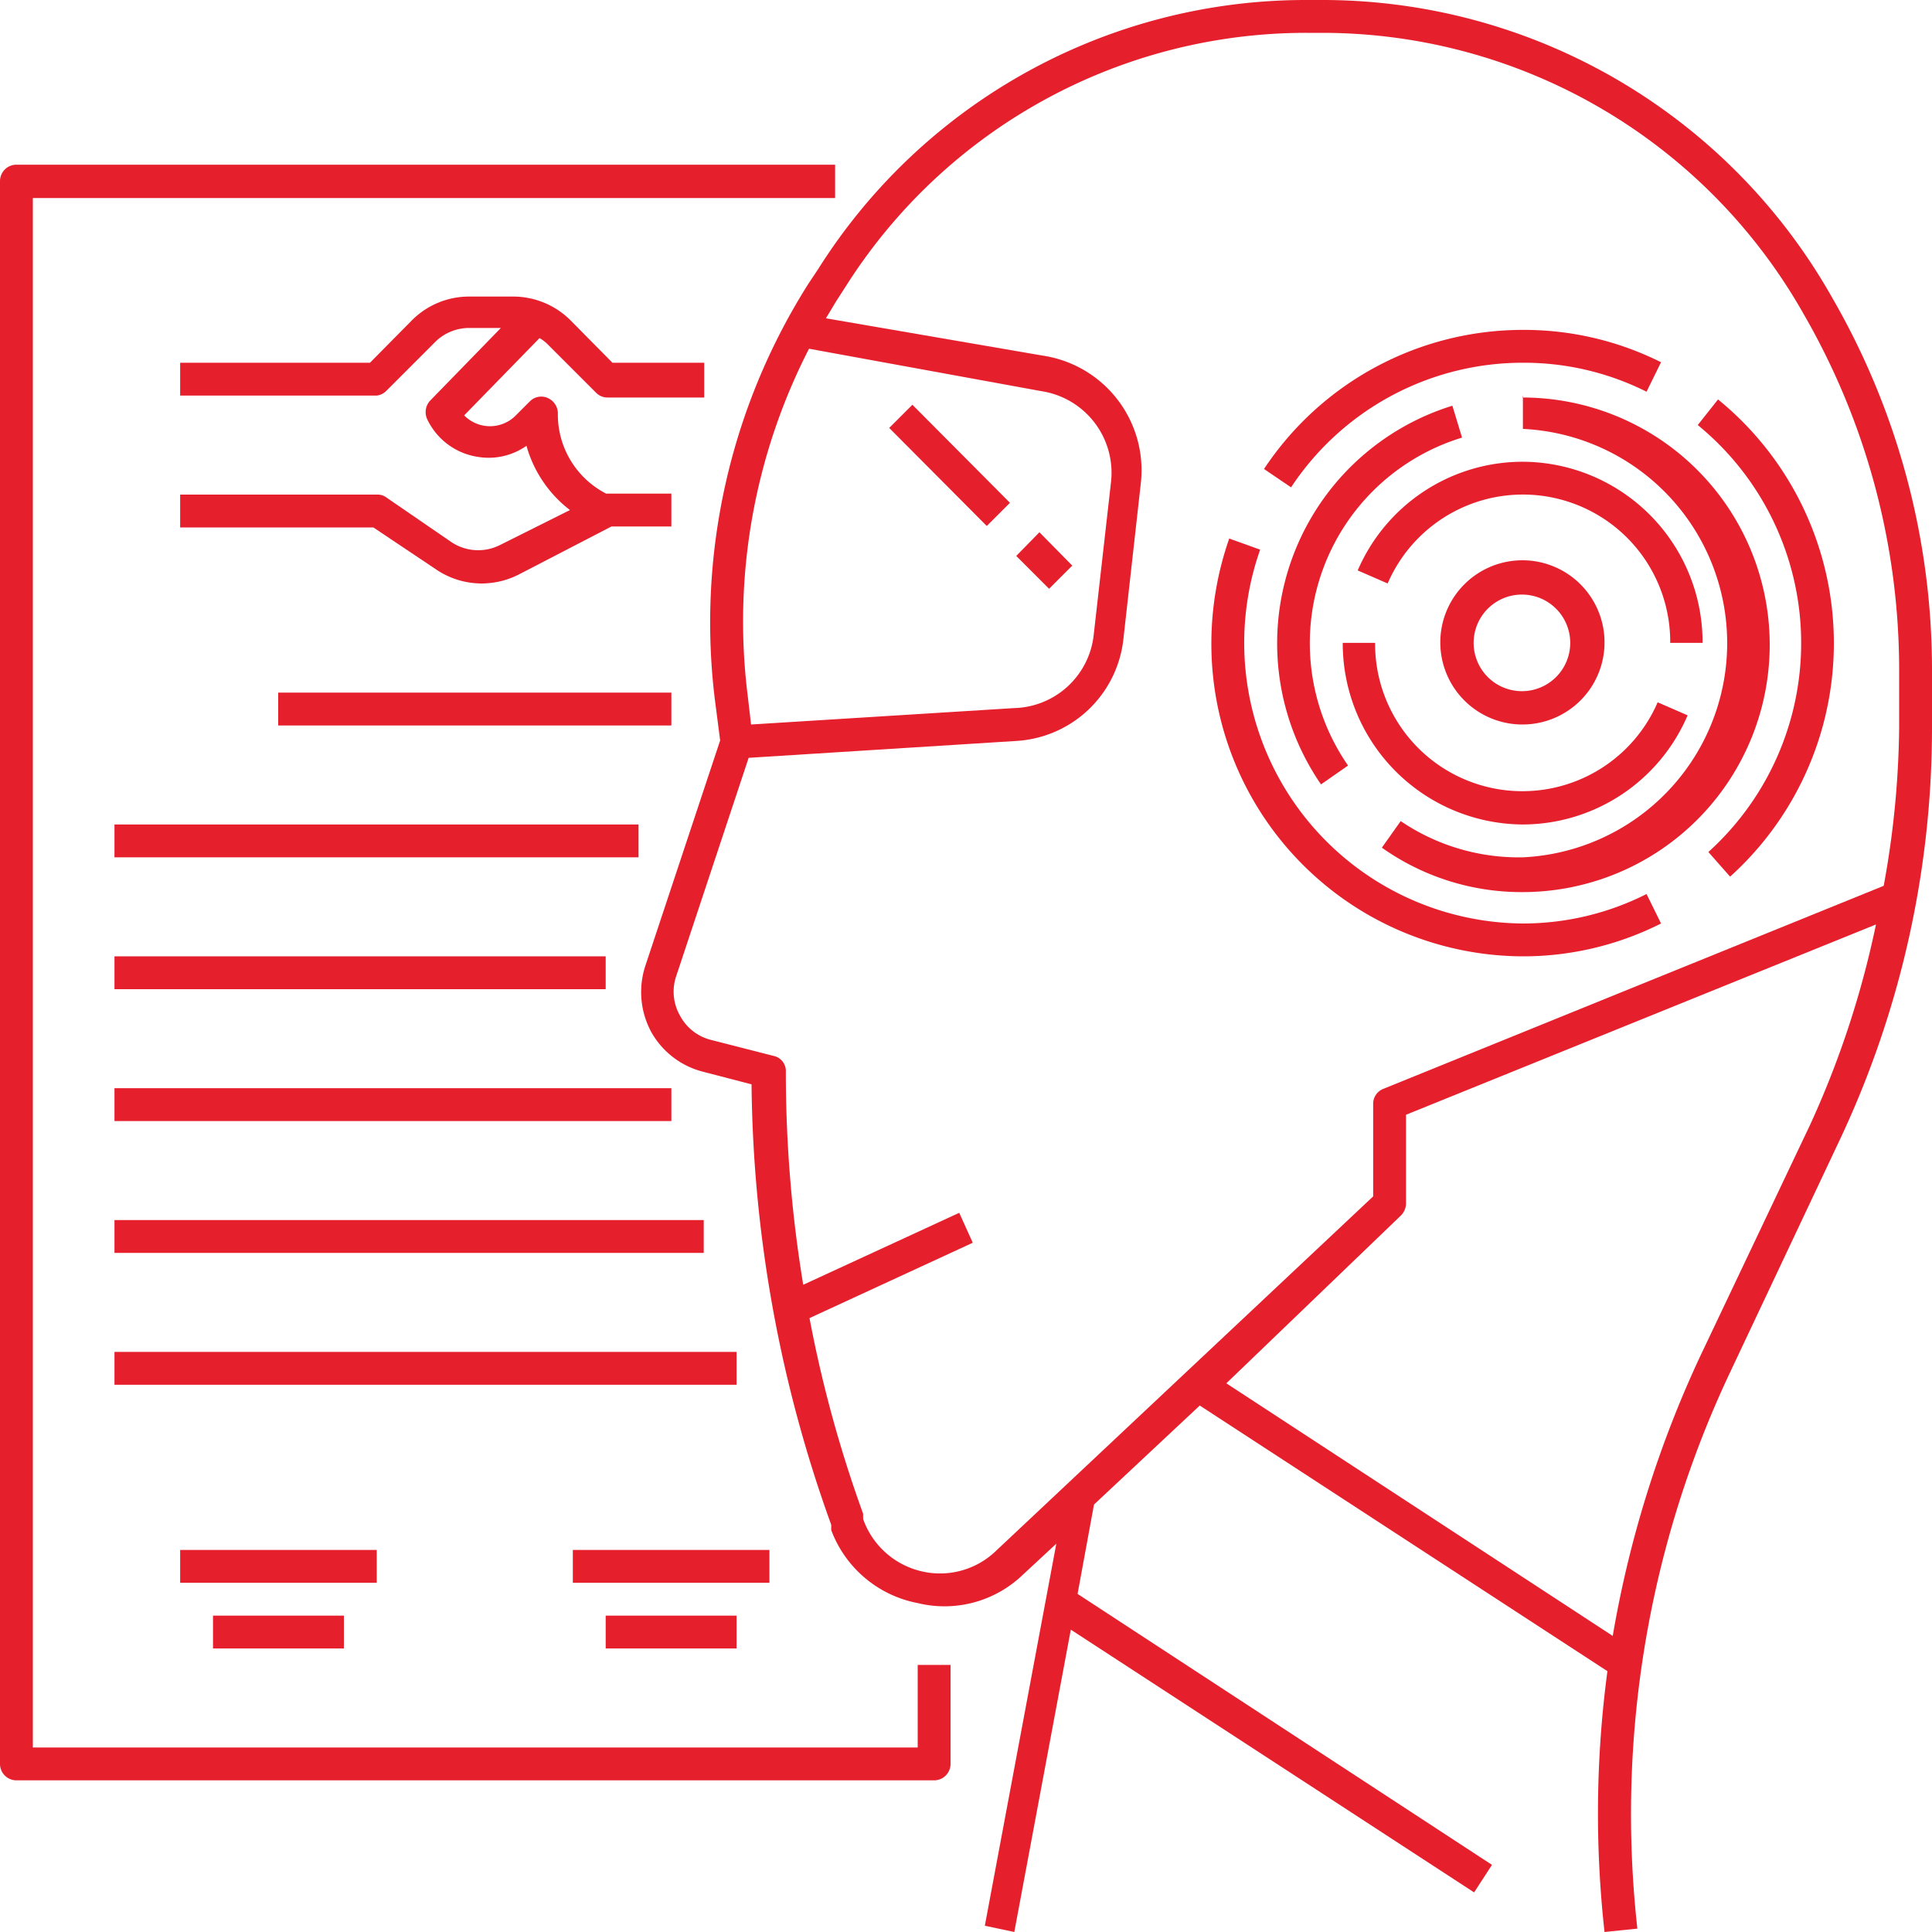 <svg xmlns="http://www.w3.org/2000/svg" id="Layer_1" data-name="Layer 1" viewBox="0 0 40 40"><defs><style>.cls-1{fill:#e61f2d;}</style></defs><path class="cls-1" d="M38,6.28l-.08-.14A12.12,12.12,0,0,0,27.42,0h-.37A11.93,11.93,0,0,0,16.94,5.57l-.2.3a13.11,13.11,0,0,0-1.94,8.61l.11.85L13.36,20a1.74,1.74,0,0,0,.12,1.36,1.71,1.71,0,0,0,1.08.83l1,.26a27.53,27.53,0,0,0,1.65,9.12l0,.11A2.39,2.39,0,0,0,19,33.19a2.34,2.34,0,0,0,2.17-.58l.7-.65-1.48,7.91L21,40l1.17-6.26,8.35,5.44.37-.57L22.31,33l.34-1.85,2.19-2.05,8.44,5.5A22.26,22.26,0,0,0,33.22,40l.68-.07a21.42,21.42,0,0,1,1.93-11.54l2.26-4.79A20,20,0,0,0,40,15.06V13.87A15.4,15.4,0,0,0,38,6.28Zm-21.25.94,4.82.88A1.71,1.71,0,0,1,23,10l-.36,3.18A1.7,1.7,0,0,1,21,14.66L15.55,15l-.07-.6A12.37,12.37,0,0,1,16.75,7.22ZM37.48,23.28l-2.27,4.78a22.67,22.67,0,0,0-1.82,5.81l-8-5.23L29,25.17a.36.36,0,0,0,.11-.25V23.08l9.73-3.94A19.42,19.42,0,0,1,37.48,23.28Zm1.84-8.22A19,19,0,0,1,39,18.34l-10.35,4.2a.33.33,0,0,0-.22.31v1.92l-7.81,7.34a1.67,1.67,0,0,1-1.55.42,1.69,1.69,0,0,1-1.2-1.08l0-.11a26.12,26.12,0,0,1-1.11-4.05l3.38-1.56-.28-.62L16.63,26.6a27.05,27.05,0,0,1-.36-4.41.32.32,0,0,0-.26-.33l-1.29-.33a1,1,0,0,1-.64-.5,1,1,0,0,1-.08-.82l1.5-4.52,5.55-.35a2.37,2.37,0,0,0,2.21-2.12L23.62,10a2.4,2.4,0,0,0-1.93-2.62L17.1,6.59l.21-.35.2-.31A11.28,11.28,0,0,1,27.05.68h.37a11.45,11.45,0,0,1,9.91,5.8l.08.14a14.74,14.74,0,0,1,1.91,7.25Z"></path><polygon class="cls-1" points="21.04 11.51 21.52 11.02 22.2 11.71 21.72 12.19 21.04 11.51"></polygon><polygon class="cls-1" points="18.41 8.86 18.89 8.38 20.91 10.41 20.43 10.89 18.41 8.86"></polygon><path class="cls-1" d="M31.53,7.51a5.67,5.67,0,0,1,2.56.6l.3-.61a6.33,6.33,0,0,0-2.86-.67,6.43,6.43,0,0,0-5.36,2.88l.56.38A5.75,5.75,0,0,1,31.53,7.51Z"></path><path class="cls-1" d="M31.53,19.12a5.81,5.81,0,0,1-5.44-7.74l-.64-.23a6.58,6.58,0,0,0-.37,2.16,6.47,6.47,0,0,0,6.45,6.49,6.34,6.34,0,0,0,2.86-.68l-.3-.61A5.68,5.68,0,0,1,31.53,19.12Z"></path><path class="cls-1" d="M35.57,8.27l-.42.53a5.83,5.83,0,0,1,.22,8.84l.45.51a6.51,6.51,0,0,0-.25-9.88Z"></path><path class="cls-1" d="M31.53,8.19v.69a4.44,4.44,0,0,1,0,8.87A4.35,4.35,0,0,1,29,17l-.39.55a5,5,0,0,0,2.91.92,5.12,5.12,0,0,0,0-10.24Z"></path><path class="cls-1" d="M30.27,9.06l-.2-.66a5.15,5.15,0,0,0-2.72,7.84l.56-.39a4.45,4.45,0,0,1,2.36-6.79Z"></path><path class="cls-1" d="M31.53,17.07a3.72,3.72,0,0,0,3.41-2.26l-.62-.27a3.05,3.05,0,0,1-5.85-1.23H27.8A3.75,3.75,0,0,0,31.53,17.07Z"></path><path class="cls-1" d="M31.53,9.56a3.72,3.72,0,0,0-3.42,2.25l.62.27a3.05,3.05,0,0,1,5.85,1.23h.67A3.74,3.74,0,0,0,31.53,9.56Z"></path><path class="cls-1" d="M33.22,13.31A1.7,1.7,0,1,0,31.53,15,1.7,1.7,0,0,0,33.22,13.31Zm-2.71,0a1,1,0,1,1,1,1A1,1,0,0,1,30.51,13.31Z"></path><path class="cls-1" d="M11.34,7.13l1,1a.33.33,0,0,0,.24.1h2V7.51h-1.9l-.86-.87a1.68,1.68,0,0,0-1.2-.5H9.71a1.67,1.67,0,0,0-1.19.5l-.86.87H3.73v.68H7.8A.33.33,0,0,0,8,8.09l1-1a1,1,0,0,1,.71-.3h.66L8.91,8.29a.35.35,0,0,0-.06.4,1.39,1.39,0,0,0,1.05.77,1.36,1.36,0,0,0,1-.23,2.54,2.54,0,0,0,.9,1.33l-1.46.73a1,1,0,0,1-1-.07L8,10.3a.3.3,0,0,0-.18-.06H3.73v.68h4l1.3.87a1.68,1.68,0,0,0,.94.29,1.7,1.7,0,0,0,.76-.18l1.93-1H13.9v-.68H12.62l-.07,0a1.84,1.84,0,0,1-1-1.67.35.35,0,0,0-.21-.31.33.33,0,0,0-.37.07l-.29.29a.75.75,0,0,1-1.07,0L11.17,7A.75.75,0,0,1,11.34,7.13Z"></path><path class="cls-1" d="M19,36.18H.68V4.1H17.29V3.41H.34A.34.34,0,0,0,0,3.75V36.52a.34.34,0,0,0,.34.34h19a.34.34,0,0,0,.34-.34V34.47H19Z"></path><rect class="cls-1" x="5.76" y="14.34" width="8.14" height="0.68"></rect><rect class="cls-1" x="2.37" y="17.07" width="10.85" height="0.68"></rect><rect class="cls-1" x="2.37" y="19.8" width="10.17" height="0.68"></rect><rect class="cls-1" x="2.37" y="22.53" width="11.53" height="0.68"></rect><rect class="cls-1" x="2.37" y="25.26" width="12.2" height="0.68"></rect><rect class="cls-1" x="2.37" y="27.99" width="12.88" height="0.68"></rect><rect class="cls-1" x="3.73" y="32.09" width="4.07" height="0.68"></rect><rect class="cls-1" x="4.41" y="33.45" width="2.71" height="0.68"></rect><rect class="cls-1" x="11.86" y="32.09" width="4.07" height="0.68"></rect><rect class="cls-1" x="12.54" y="33.45" width="2.71" height="0.68"></rect></svg>